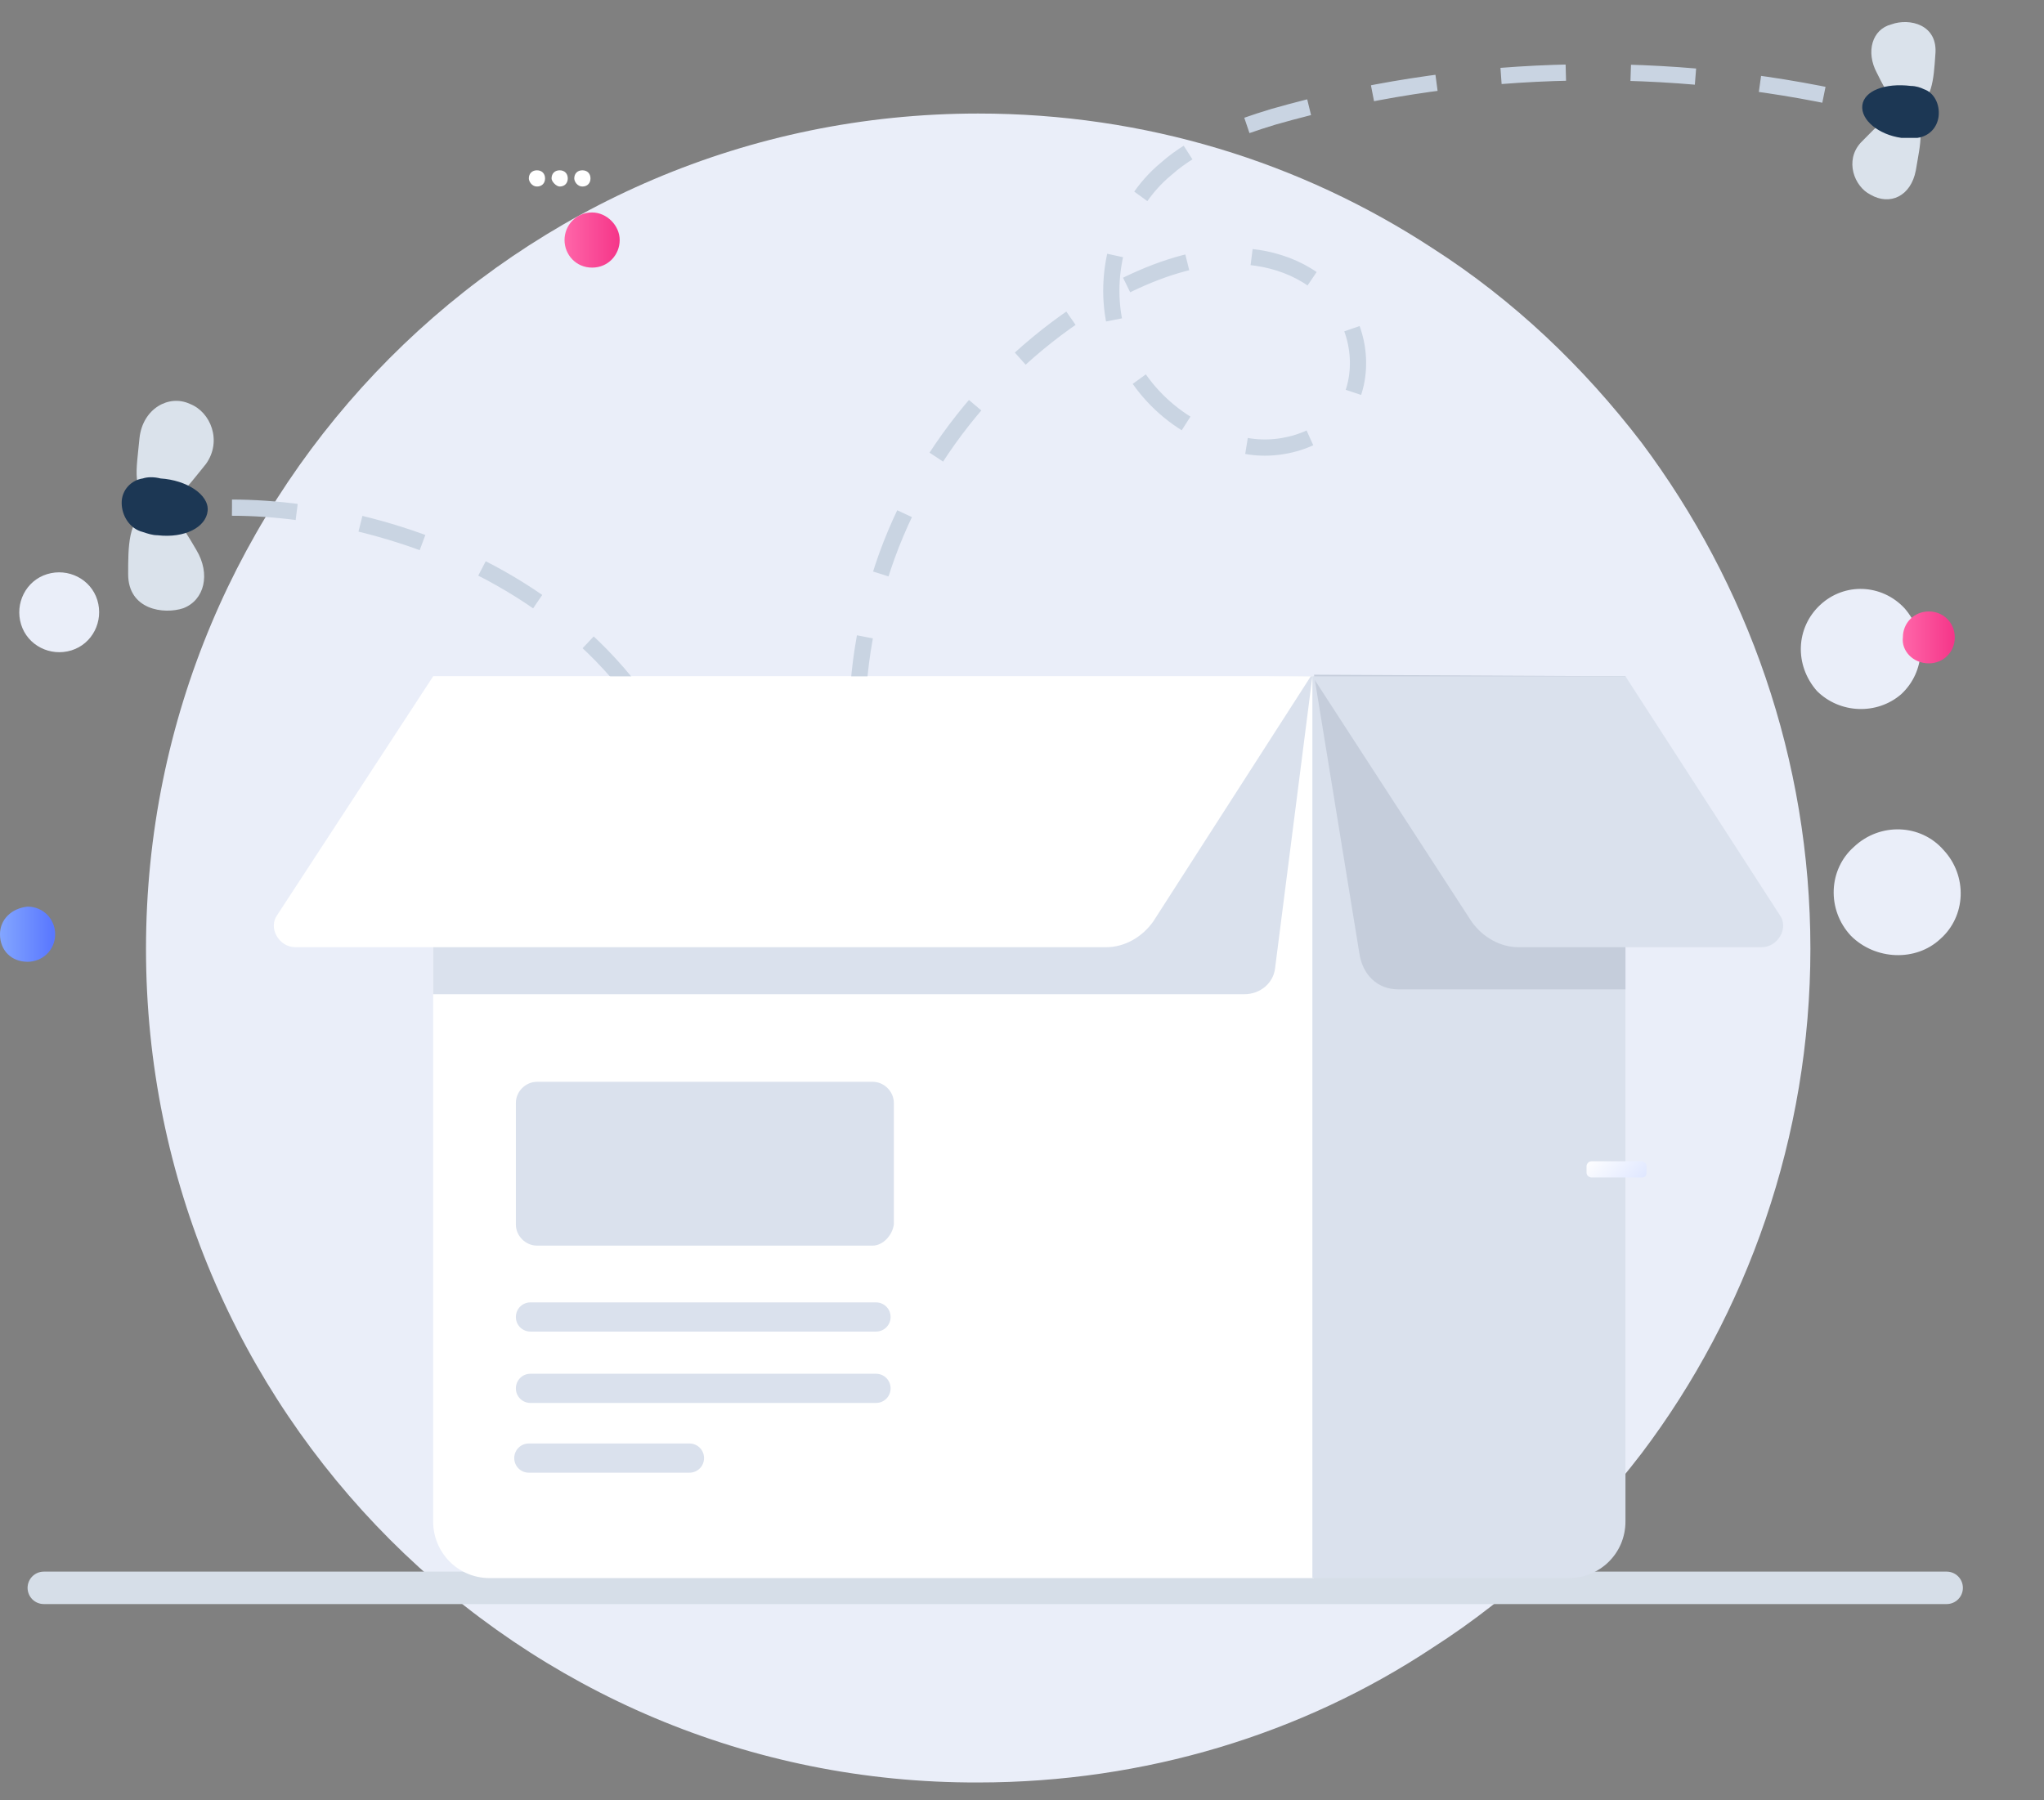 <svg version="1.1" id="图层_1" xmlns="http://www.w3.org/2000/svg" x="0" y="0" viewBox="0 0 126 111" xml:space="preserve"><rect x="0" y="0" width="126" height="111" fill="#808080" stroke="none"/><style>.st0{fill:#eaeef9}.st2{fill:#fff}.st3{fill:#2d5887}.st7{fill:#dae1ed}.st12{fill:none;stroke:#c9d4e2;stroke-miterlimit:10;stroke-dasharray:4,4}.st13{fill:#dae2eb}.st14{fill:#1c3754}</style><path class="st0" d="M4.4 40.1c1.3-.4 2-1.8 1.6-3.1-.4-1.3-1.8-2-3.1-1.6s-2 1.8-1.6 3.1c.4 1.3 1.8 2 3.1 1.6zM10.5 33.7c.9-.3 1.3-1.2 1.1-2.1-.3-.9-1.2-1.4-2.1-1.1-.9.3-1.3 1.2-1.1 2.1.3.9 1.2 1.4 2.1 1.1z"/><linearGradient id="SVGID_1_" gradientUnits="userSpaceOnUse" x1="0" y1="54.248" x2="3.225" y2="54.248" gradientTransform="matrix(1 0 0 -1 0 111.89)"><stop offset="0" stop-color="#83a6ff"/><stop offset="1" stop-color="#5a78ff"/></linearGradient><path d="M1.7 59.3c.9 0 1.7-.7 1.7-1.7 0-.9-.7-1.7-1.7-1.7-1 .1-1.7.8-1.7 1.7 0 1 .7 1.7 1.7 1.7z" fill="url(#SVGID_1_)"/><path class="st0" d="M117.2 42.8c1.5-1.4 1.6-3.7.2-5.3-1.4-1.5-3.7-1.6-5.2-.2-1.5 1.4-1.6 3.7-.2 5.3 1.4 1.4 3.7 1.5 5.2.2zM111.6 58.5c0 11.6-3.9 22.5-10.4 31.1-3.6 4.7-7.9 8.8-12.9 12-8 5.3-17.7 8.3-28 8.3C32 110 9 87 9 58.5 9 30.1 31.9 7 60.3 7c10.3 0 19.9 3 28 8.3 5 3.2 9.3 7.3 12.9 12 6.5 8.7 10.4 19.5 10.4 31.2z"/><path class="st2" d="M33.1 11.5c.3 0 .5-.2.5-.5s-.2-.5-.5-.5-.5.2-.5.5c0 .2.2.5.5.5zM34.5 11.5c.3 0 .5-.2.5-.5s-.2-.5-.5-.5-.5.2-.5.5c0 .2.3.5.5.5zM35.9 11.5c.3 0 .5-.2.5-.5s-.2-.5-.5-.5-.5.2-.5.5c0 .2.2.5.5.5z"/><path class="st3" d="M33.6 42.9h-.4c-.3 0-.5-.2-.5-.5s.2-.5.5-.5h.4c.3 0 .5.2.5.5-.1.3-.2.5-.5.5zM33.6 45.1h-.4c-.3 0-.5-.2-.5-.5s.2-.5.5-.5h.4c.3 0 .5.2.5.5-.1.3-.2.5-.5.5zM33.6 47.3h-.4c-.3 0-.5-.2-.5-.5s.2-.5.5-.5h.4c.3 0 .5.2.5.5-.1.3-.2.5-.5.5zM33.6 49.5h-.4c-.3 0-.5-.2-.5-.5s.2-.5.5-.5h.4c.3 0 .5.2.5.5-.1.3-.2.5-.5.5z"/><path class="st2" d="M55.2 42.8h-7.4c-.3 0-.5-.2-.5-.5s.2-.5.5-.5h7.4c.3 0 .5.2.5.5s-.2.5-.5.5z"/><linearGradient id="SVGID_2_" gradientUnits="userSpaceOnUse" x1="47.393" y1="62.958" x2="72.31" y2="62.958" gradientTransform="matrix(1 0 0 -1 0 111.89)"><stop offset="0" stop-color="#ff66a9"/><stop offset="1" stop-color="#f53689"/></linearGradient><path d="M71.8 49.4h-24c-.3 0-.5-.2-.5-.5s.2-.5.5-.5h24c.3 0 .5.2.5.5s-.2.5-.5.5z" fill="url(#SVGID_2_)"/><path class="st3" d="M55.2 44.9H44.5c-.3 0-.5-.2-.5-.5s.2-.5.5-.5h10.7c.3 0 .5.2.5.5s-.2.5-.5.5zM63.7 47.2H44.6c-.3 0-.5-.2-.5-.5s.2-.5.5-.5h19.1c.3 0 .5.2.5.5-.1.3-.3.5-.5.5z"/><path class="st2" d="M71.9 47.2h-6.7c-.3 0-.5-.2-.5-.5s.2-.5.5-.5h6.7c.3 0 .5.2.5.5s-.2.5-.5.5z"/><linearGradient id="SVGID_3_" gradientUnits="userSpaceOnUse" x1="73.106" y1="65.209" x2="76.78" y2="65.209" gradientTransform="matrix(1 0 0 -1 0 111.89)"><stop offset="0" stop-color="#83a6ff"/><stop offset="1" stop-color="#5a78ff"/></linearGradient><path d="M76.3 47.2h-2.7c-.3 0-.5-.2-.5-.5s.2-.5.5-.5h2.7c.3 0 .5.2.5.5s-.2.5-.5.5z" fill="url(#SVGID_3_)"/><path d="M2.7 97.9H120" fill="none" stroke="#d6dee8" stroke-width="2" stroke-linecap="round" stroke-linejoin="round" stroke-miterlimit="10"/><path class="st2" d="M81 41.7v55.6H30.2c-2 0-3.5-1.6-3.5-3.5V41.7H81z"/><path class="st7" d="M100.2 41.7v52.1c0 2-1.6 3.5-3.5 3.5H80.9V41.7h19.3z"/><path d="M100.2 41.7V61h-14c-1.3 0-2.2-.9-2.4-2.2L81 41.6l19.2.1z" fill="#c5cddb"/><path class="st7" d="M100.2 41.7H80.9l9.8 15.1c.7 1 1.8 1.6 2.9 1.6h15c1 0 1.7-1.2 1.1-2l-9.5-14.7zM53.8 76.8H33.1c-.7 0-1.3-.6-1.3-1.3V68c0-.7.6-1.3 1.3-1.3h20.7c.7 0 1.3.6 1.3 1.3v7.5c-.1.7-.7 1.3-1.3 1.3zM54 82.1H32.7c-.5 0-.9-.4-.9-.9s.4-.9.9-.9H54c.5 0 .9.4.9.9s-.4.9-.9.9zM54 86.5H32.7c-.5 0-.9-.4-.9-.9s.4-.9.9-.9H54c.5 0 .9.4.9.9s-.4.9-.9.9zM42.5 90.8h-9.9c-.5 0-.9-.4-.9-.9s.4-.9.9-.9h9.9c.5 0 .9.4.9.9s-.4.9-.9.9z"/><linearGradient id="SVGID_4_" gradientUnits="userSpaceOnUse" x1="103.023" y1="36.443" x2="98.396" y2="41.056" gradientTransform="matrix(1 0 0 -1 0 111.89)"><stop offset=".011" stop-color="#c2d1ff"/><stop offset="1" stop-color="#fff"/></linearGradient><path d="M101.2 72.6h-3.1c-.1 0-.3-.1-.3-.3v-.4c0-.1.1-.3.3-.3h3.1c.1 0 .3.1.3.3v.4c0 .2-.1.3-.3.3z" fill="url(#SVGID_4_)"/><path class="st0" d="M119.6 57.9c1.6-1.4 1.7-3.9.2-5.5-1.4-1.6-3.9-1.7-5.5-.2-1.6 1.4-1.7 3.9-.2 5.5 1.5 1.5 4 1.6 5.5.2zM31.4 24.8c1.3-.4 2.1-1.9 1.6-3.2s-1.9-2.1-3.2-1.6c-1.3.4-2.1 1.9-1.6 3.2.5 1.3 1.9 2 3.2 1.6z"/><linearGradient id="SVGID_5_" gradientUnits="userSpaceOnUse" x1="34.774" y1="97.079" x2="38.145" y2="97.079" gradientTransform="matrix(1 0 0 -1 0 111.89)"><stop offset="0" stop-color="#ff66a9"/><stop offset="1" stop-color="#f53689"/></linearGradient><path d="M36.5 16.5c1 0 1.7-.8 1.7-1.7s-.8-1.7-1.7-1.7c-1 0-1.7.8-1.7 1.7s.7 1.7 1.7 1.7z" fill="url(#SVGID_5_)"/><linearGradient id="SVGID_6_" gradientUnits="userSpaceOnUse" x1="117.276" y1="72.648" x2="120.441" y2="72.648" gradientTransform="matrix(1 0 0 -1 0 111.89)"><stop offset="0" stop-color="#ff66a9"/><stop offset="1" stop-color="#f53689"/></linearGradient><path d="M118.9 40.9c.9 0 1.6-.7 1.6-1.6 0-.9-.7-1.6-1.6-1.6s-1.6.7-1.6 1.6c-.1.8.6 1.6 1.6 1.6z" fill="url(#SVGID_6_)"/><path class="st12" d="M56.2 58.7c-3.6-7-4.4-15.4-2-23 2.3-7.6 7.8-14.1 14.6-17.8 2.1-1.1 4.5-2 6.9-2.1 2.4-.1 5 .7 6.6 2.7 1.6 1.8 1.9 4.8.6 6.8-1.4 1.9-4.2 2.7-6.5 2.1-3.7-.7-6.7-3.6-7.6-7.1-.9-3.5.3-7.6 3.1-9.9 1.8-1.6 4.3-2.5 6.6-3.2C89.7 4 101.8 3.6 113.2 6"/><path class="st13" d="M119.3 3.4c-.1 1.5-.2 2.9-1.3 3.2-1.1.3-1.6-.7-2.3-2.1-.7-1.3-.3-2.7.9-3 1.1-.4 2.9 0 2.7 1.9zM118.1 10.5c.3-1.8.6-2.8-.4-3.3-1.1-.5-1.8.4-3 1.6-1 1.1-.4 2.7.6 3.2 1.2.7 2.5.1 2.8-1.5z"/><path class="st14" d="M119.5 7.2c-.1.7-.6 1.2-1.3 1.3h-1c-1.4-.2-2.5-1.1-2.4-2 .1-.9 1.4-1.4 3-1.2.3 0 .6.1.8.2.6.2 1 .9.9 1.7 0-.1 0 0 0 0z"/><path class="st13" d="M7.9 35.4c0-1.7 0-3.4 1.2-3.9 1.3-.5 2 .7 3 2.4.9 1.5.5 3.1-.8 3.6-1.2.4-3.4.1-3.4-2.1zM8.6 27c-.2 2.1-.5 3.3.8 3.8s2-.6 3.3-2.2c1-1.4.3-3.2-1-3.7-1.3-.6-2.9.3-3.1 2.1z"/><path class="st14" d="M7.5 31c0-.8.6-1.4 1.3-1.5.3-.1.7-.1 1.1 0 1.6.1 3 1 2.9 2-.1 1-1.4 1.7-3.1 1.5-.3 0-.6-.1-.9-.2-.8-.2-1.3-1-1.3-1.8z"/><path class="st12" d="M14.3 31.3c10.5 0 29.9 6.1 30.2 28.5"/><path class="st7" d="M80.9 41.7l-2.3 18c-.1.9-.9 1.6-1.9 1.6h-50V42.4l.1-.1 54.1-.6z"/><path class="st2" d="M26.7 41.7h54.1l-9.7 15.1c-.7 1-1.8 1.6-2.9 1.6h-50c-1 0-1.7-1.2-1.1-2l9.6-14.7z"/></svg>